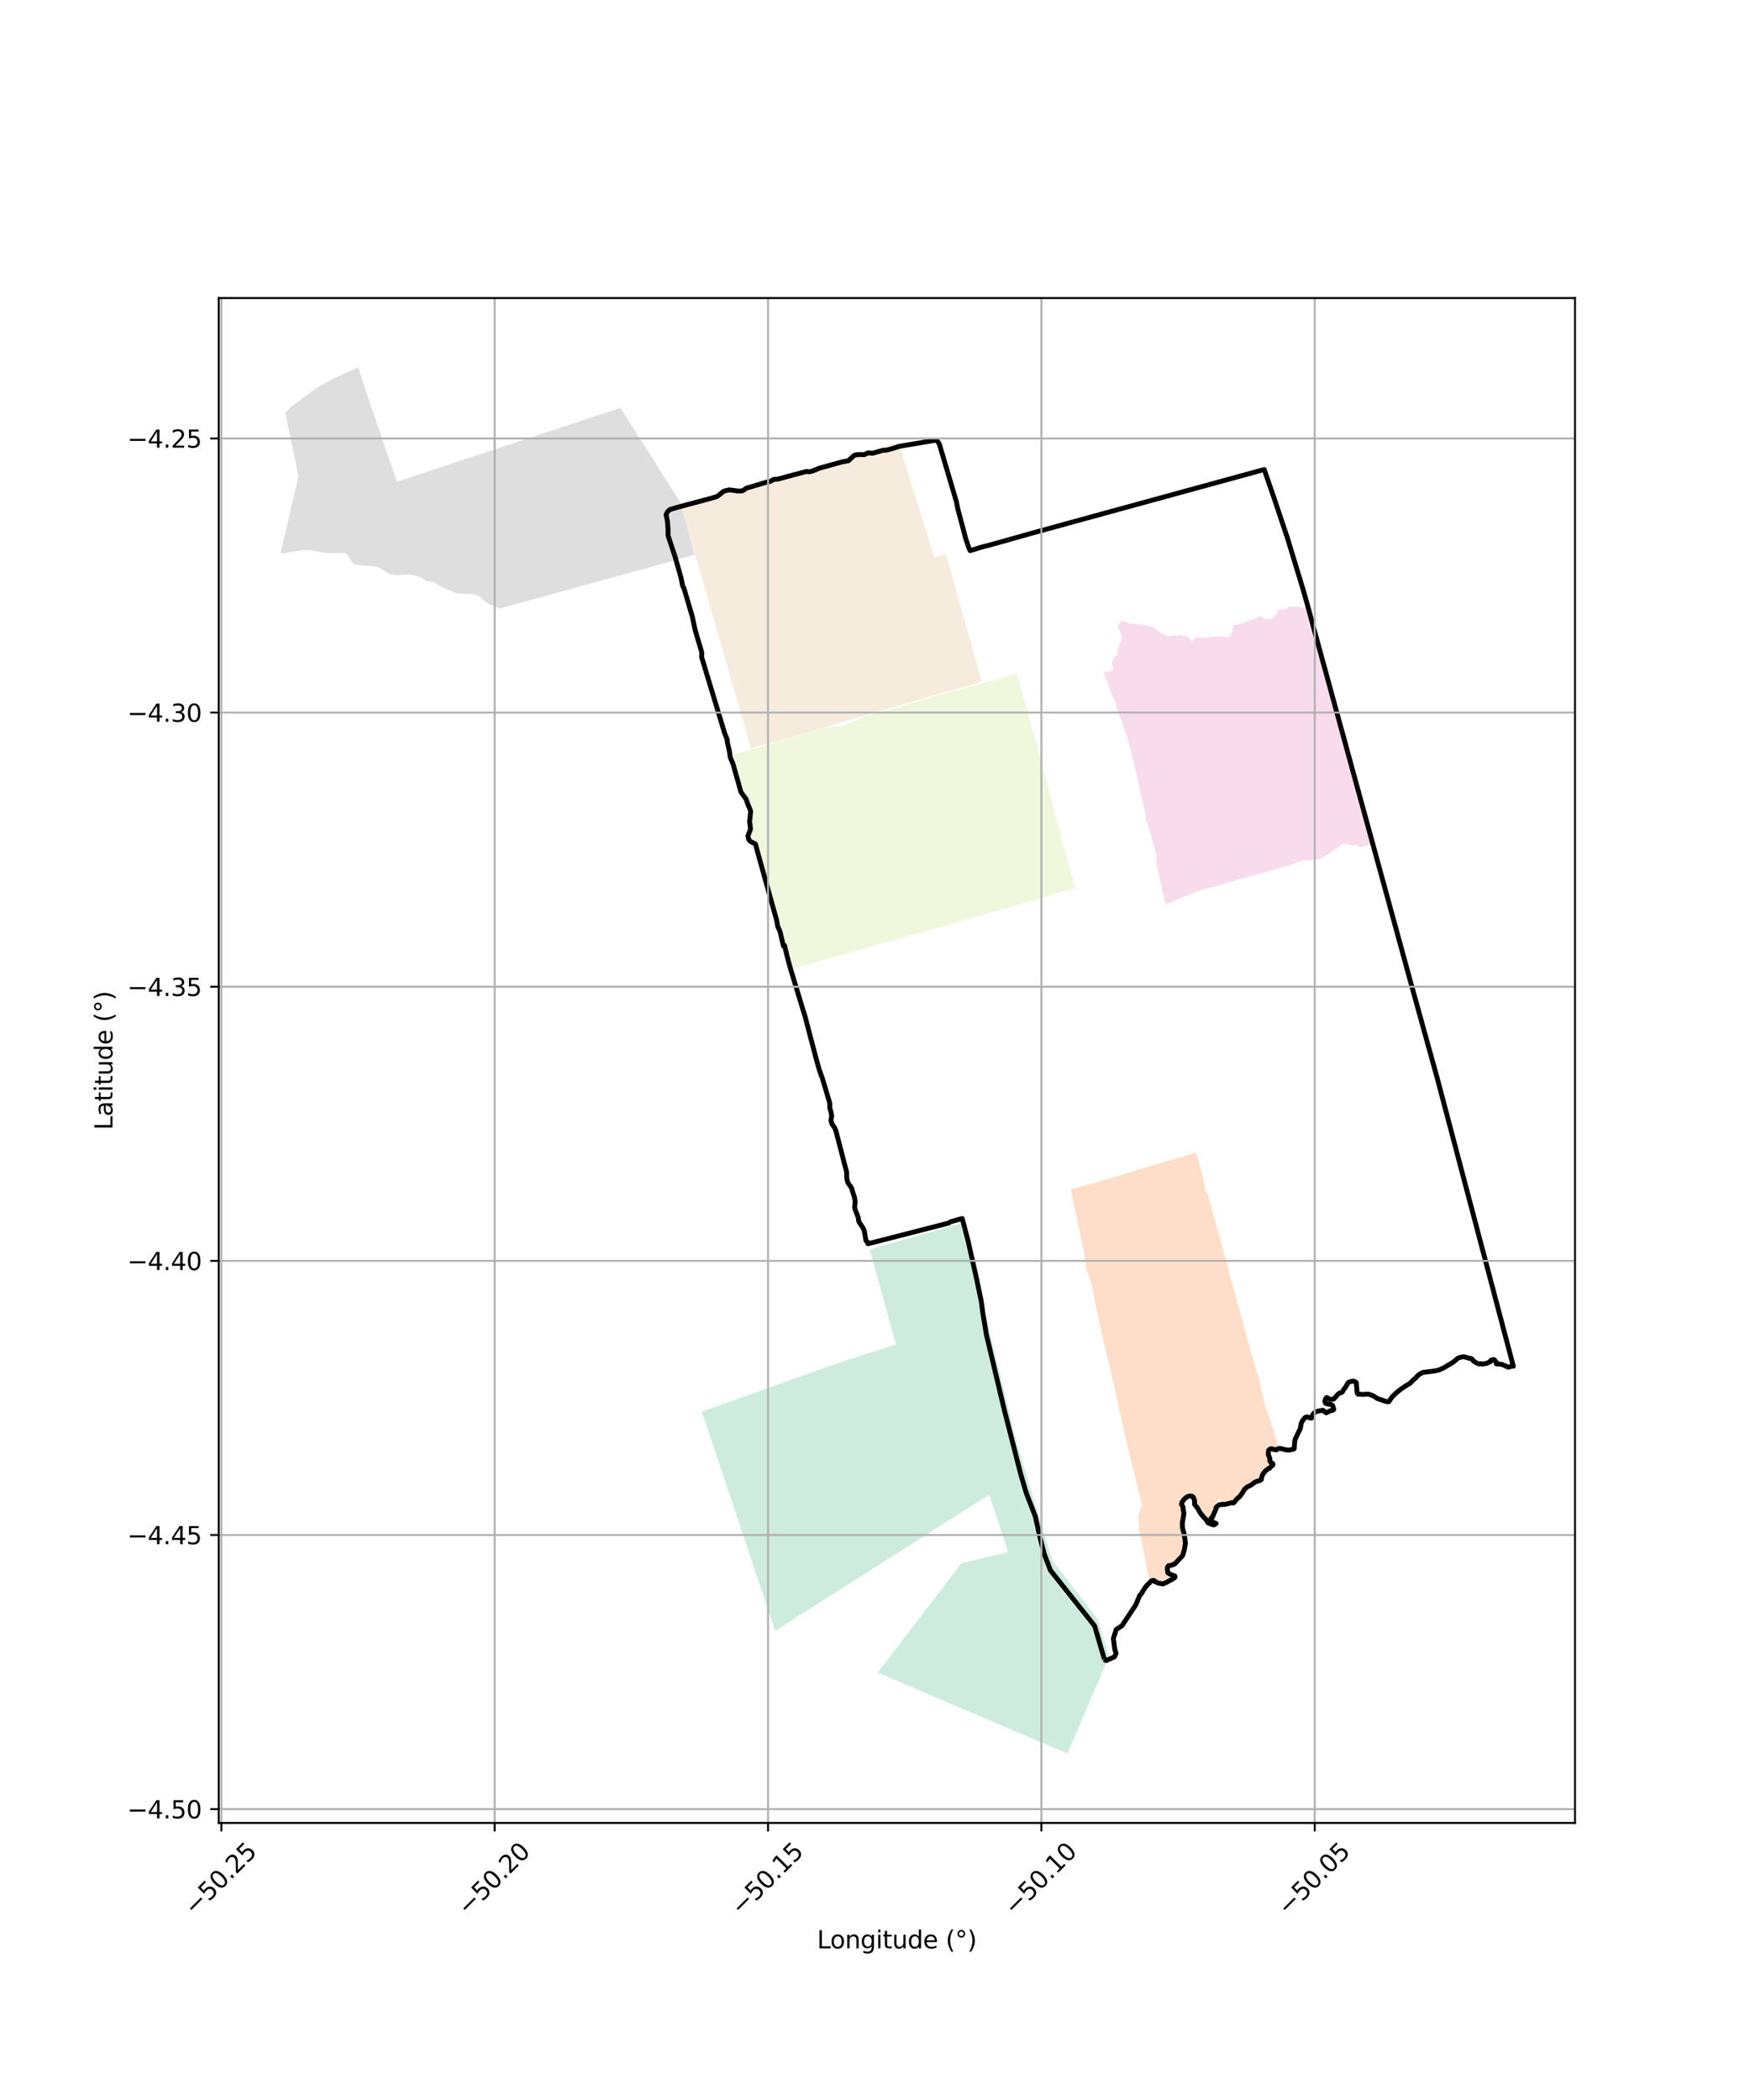 <?xml version="1.0" encoding="utf-8" standalone="no"?>
<!DOCTYPE svg PUBLIC "-//W3C//DTD SVG 1.1//EN"
  "http://www.w3.org/Graphics/SVG/1.1/DTD/svg11.dtd">
<svg xmlns:xlink="http://www.w3.org/1999/xlink" width="720pt" height="864pt" viewBox="0 0 720 864" xmlns="http://www.w3.org/2000/svg" version="1.1">
 <defs>
  <style type="text/css">*{stroke-linejoin: round; stroke-linecap: butt}</style>
 </defs>
 <g id="figure_1">
  <g id="patch_1">
   <path d="M 0 864 
L 720 864 
L 720 0 
L 0 0 
z
" style="fill: #ffffff"/>
  </g>
  <g id="axes_1">
   <g id="patch_2">
    <path d="M 90 750.007 
L 648 750.007 
L 648 122.633 
L 90 122.633 
z
" style="fill: #ffffff"/>
   </g>
   <g id="PatchCollection_1">
    <path d="M 456.274 681.516 
L 439.215 721.49 
L 361.086 688.164 
L 365.073 682.965 
L 395.545 643.228 
L 414.771 638.533 
L 406.973 614.991 
L 318.918 670.966 
L 288.765 580.82 
L 346.97 560.031 
L 368.602 553.112 
L 357.832 514.052 
L 396.372 503.037 
L 418.231 593.257 
L 432.888 641.981 
L 451.703 666.331 
L 456.274 681.516 
" clip-path="url(#p2ba9c02ef1)" style="fill: #b3e2cd; fill-opacity: 0.65"/>
    <path d="M 472.903 650.646 
L 469.8 634.919 
L 468.672 629.878 
L 468.48 626.217 
L 468.295 624.114 
L 468.366 623.605 
L 469.919 619.304 
L 468.144 612.302 
L 466.743 606.544 
L 465.432 601.38 
L 463.91 595.063 
L 462.651 589.622 
L 461.332 583.974 
L 460.102 578.196 
L 458.902 572.589 
L 457.44 566.228 
L 456.111 560.675 
L 454.643 554.49 
L 453.188 548.224 
L 451.874 542.307 
L 450.465 535.66 
L 449.283 529.159 
L 447.577 523.298 
L 446.817 522.487 
L 446.842 519.71 
L 440.511 489.453 
L 446.407 487.748 
L 451.64 486.236 
L 456.695 484.783 
L 461.576 483.393 
L 465.898 481.911 
L 466.532 481.726 
L 470.75 480.524 
L 475.151 479.259 
L 479.46 477.916 
L 483.718 476.641 
L 487.937 475.465 
L 492.138 474.2 
L 495.139 485.014 
L 495.769 489.469 
L 496.95 491.529 
L 502.437 511.37 
L 504.214 517.728 
L 506.228 525.526 
L 508.119 532.282 
L 510.156 539.753 
L 512.422 547.888 
L 514.511 555.548 
L 516.662 563.293 
L 518.25 568.153 
L 518.88 571.444 
L 520.644 579.019 
L 520.931 579.53 
L 523.573 587.241 
L 525.202 592.948 
L 526.132 595.129 
L 525.823 596.104 
L 523.704 595.462 
L 522.441 596.256 
L 521.829 597.608 
L 521.834 601.194 
L 523.103 602.036 
L 522.917 603.325 
L 521.703 603.942 
L 521.037 605.09 
L 519.403 605.708 
L 518.381 607.273 
L 518.518 608.357 
L 516.583 609.826 
L 515.29 610.01 
L 513.53 611.026 
L 513.001 611.838 
L 511.105 612.58 
L 510.366 614.797 
L 509.372 616.472 
L 508.683 617.097 
L 507.563 617.751 
L 506.405 617.994 
L 504.146 618.328 
L 502.799 617.041 
L 502.249 616.922 
L 501.517 616.764 
L 498.889 621.02 
L 499.153 622.428 
L 499.215 623.539 
L 498.488 624.588 
L 497.769 625.094 
L 495.443 623.569 
L 495.091 623.163 
L 494.452 621.313 
L 492.279 618.423 
L 492.113 617.478 
L 491.484 615.957 
L 489.219 615.06 
L 488.069 614.484 
L 486.569 616.624 
L 485.91 618.077 
L 485.867 619.265 
L 486.393 620.189 
L 486.293 620.926 
L 486.594 622.307 
L 486.829 623.378 
L 486.179 625.87 
L 486.406 628.263 
L 486.042 629.456 
L 486.799 630.35 
L 486.428 631.771 
L 486.694 633.114 
L 487.007 633.81 
L 487.666 635.275 
L 486.612 638.587 
L 485.003 641.839 
L 483.602 642.098 
L 481.532 642.948 
L 480.682 643.39 
L 479.308 645.026 
L 479.701 646.025 
L 479.83 646.761 
L 480.711 648.102 
L 482.099 648.261 
L 483.01 649.051 
L 481.306 649.821 
L 480.417 650.632 
L 479 651.488 
L 477.777 651.11 
L 475.822 649.96 
L 474.375 649.738 
L 473.456 650.587 
L 472.903 650.646 
" clip-path="url(#p2ba9c02ef1)" style="fill: #fdcdac; fill-opacity: 0.65"/>
    <path d="M 418.491 277.246 
L 419.535 281.476 
L 419.663 281.93 
L 421.019 286.747 
L 422.409 291.717 
L 423.784 296.616 
L 425.161 301.532 
L 426.531 306.473 
L 427.917 311.368 
L 429.209 316.218 
L 430.575 321.132 
L 431.295 323.845 
L 431.812 326.085 
L 433.156 330.989 
L 434.471 335.924 
L 436.168 342.375 
L 437.218 347.37 
L 438.483 350.594 
L 439.573 355.634 
L 440.965 360.494 
L 442.355 365.423 
L 403.676 376.679 
L 403.231 376.798 
L 364.581 387.734 
L 325.301 398.799 
L 323.966 393.949 
L 322.781 388.99 
L 321.418 383.955 
L 319.934 379.037 
L 318.652 374.015 
L 317.188 369.166 
L 315.778 364.25 
L 314.4 359.381 
L 313.076 354.457 
L 311.688 349.482 
L 311.116 347.195 
L 310.703 346.83 
L 309.343 346.32 
L 308.487 345.529 
L 308.319 345.01 
L 308.166 343.556 
L 309.052 341.364 
L 309 339.639 
L 309.298 334.298 
L 307.617 329.684 
L 307.51 329.373 
L 304.868 324.815 
L 303.564 320.091 
L 302.176 315.375 
L 300.618 310.837 
L 340.174 299.235 
L 346.132 298.762 
L 350.867 297.074 
L 355.534 294.844 
L 360.184 293.543 
L 365.058 292.106 
L 369.937 290.823 
L 374.771 289.426 
L 379.599 287.928 
L 384.447 286.481 
L 388.446 285.206 
L 388.947 285.178 
L 389.502 285.043 
L 394.194 283.769 
L 399.081 282.421 
L 403.962 281.114 
L 408.827 279.882 
L 413.662 278.512 
L 418.491 277.246 
" clip-path="url(#p2ba9c02ef1)" style="fill: #e6f5c9; fill-opacity: 0.65"/>
    <path d="M 463.065 301.057 
L 462.09 298.482 
L 461.797 297.609 
L 461.342 296.543 
L 461.089 295.997 
L 460.662 295.091 
L 460.327 294.045 
L 460.03 293.144 
L 459.774 292.296 
L 458.953 288.737 
L 458.141 287.49 
L 457.704 286.418 
L 453.699 275.641 
L 454.519 276.51 
L 457.762 276.01 
L 457.827 274.05 
L 457.434 272.976 
L 457.902 271.395 
L 458.138 270.631 
L 459.79 269.199 
L 459.585 268.329 
L 459.746 267.908 
L 460.407 265.893 
L 460.99 263.917 
L 461.49 262.222 
L 461.495 261.224 
L 460.352 258.597 
L 459.919 258.309 
L 460.344 256.426 
L 461.175 256.076 
L 461.153 255.195 
L 464.348 256.421 
L 469.738 257.076 
L 472.51 257.534 
L 474.562 258.007 
L 476.673 259.884 
L 478.4 260.664 
L 480.45 261.709 
L 481.982 261.615 
L 485.64 261.277 
L 488.332 261.877 
L 489.907 263.293 
L 490.349 263.772 
L 490.866 263.41 
L 491.8 262.238 
L 493.238 262.355 
L 496.746 262.362 
L 501.451 261.779 
L 505.051 262.168 
L 506.25 261.481 
L 506.534 260.82 
L 507.051 259.773 
L 507.365 257.377 
L 509.379 256.79 
L 510.971 256.431 
L 512.325 256.159 
L 512.581 255.755 
L 516.155 254.596 
L 518.327 253.515 
L 520.19 254.512 
L 521.542 254.669 
L 522.463 254.545 
L 523.527 254.427 
L 524.114 254.059 
L 525.511 252.123 
L 525.344 251.069 
L 526.733 250.89 
L 528.626 250.599 
L 529.59 250.443 
L 529.827 249.842 
L 532.486 249.441 
L 532.571 249.797 
L 533.503 249.52 
L 536.391 250.104 
L 537.973 249.102 
L 541.885 263.625 
L 544.639 273.848 
L 547.792 284.689 
L 551.411 295.355 
L 552.919 300.768 
L 554.37 302.722 
L 554.793 305.629 
L 554.654 308.88 
L 556.411 314.033 
L 558.529 322.258 
L 559.366 325.698 
L 561.736 332.987 
L 564.582 347.333 
L 564.355 347.399 
L 559.335 348.602 
L 558.658 347.948 
L 558.065 347.598 
L 556.989 347.678 
L 556.544 347.715 
L 555.582 347.834 
L 554.848 347.521 
L 553.952 347.147 
L 552.876 347.249 
L 552.067 347.315 
L 551.056 348.151 
L 550.353 348.677 
L 549.54 349.267 
L 549 349.682 
L 548.448 350.098 
L 547.16 350.969 
L 545.858 351.801 
L 544.75 352.391 
L 543.566 353.06 
L 542.789 353.497 
L 542.18 353.685 
L 540.865 353.769 
L 539.71 353.842 
L 539.143 353.878 
L 537.713 353.97 
L 536.789 354.029 
L 535.871 354.087 
L 535.289 354.27 
L 533.78 354.758 
L 530.306 356.104 
L 528.871 356.452 
L 523.902 357.865 
L 517.665 359.713 
L 510.864 361.528 
L 505.724 363.111 
L 498.904 364.974 
L 494.141 366.336 
L 492.316 366.862 
L 489.221 368.12 
L 485.567 369.54 
L 481.252 371.485 
L 479.527 372.124 
L 475.958 356.462 
L 475.8 355.885 
L 475.562 353.916 
L 476.087 353.143 
L 472.395 339.677 
L 472.26 339.352 
L 472.076 338.78 
L 471.433 337.328 
L 471.407 336.05 
L 470.977 333.526 
L 470.8 332.595 
L 470.404 331.313 
L 469.66 327.994 
L 469.333 326.787 
L 469.177 325.985 
L 468.87 324.501 
L 468.587 323.401 
L 468.224 321.607 
L 468.004 320.713 
L 467.792 319.712 
L 467.587 318.786 
L 467.319 317.652 
L 466.962 316.552 
L 466.909 315.477 
L 466.461 313.841 
L 466.296 313.14 
L 465.955 311.861 
L 465.515 310.257 
L 465.258 309.089 
L 464.119 304.878 
L 463.065 301.057 
" clip-path="url(#p2ba9c02ef1)" style="fill: #f4cae4; fill-opacity: 0.65"/>
    <path d="M 369.646 181.771 
L 384.396 229.251 
L 389.126 227.83 
L 403.968 280.334 
L 404.182 280.549 
L 383.677 286.268 
L 362.606 292.456 
L 345.141 297.547 
L 325.583 303.396 
L 309.118 307.865 
L 308.904 307.649 
L 284.577 223.449 
L 280.242 208.446 
L 280.895 208.251 
L 369.646 181.771 
" clip-path="url(#p2ba9c02ef1)" style="fill: #f1e2cc; fill-opacity: 0.65"/>
    <path d="M 151.265 163.034 
L 163.306 198.21 
L 255.245 167.785 
L 280.895 208.251 
L 280.242 208.446 
L 284.577 223.449 
L 285.662 228.341 
L 205.641 250.342 
L 200.933 248.45 
L 199.049 247.029 
L 198.932 246.938 
L 198.722 246.758 
L 198.545 246.592 
L 197.938 245.995 
L 197.782 245.85 
L 197.662 245.744 
L 197.476 245.593 
L 197.281 245.451 
L 196.707 245.116 
L 196.146 244.87 
L 195.602 244.693 
L 195.077 244.568 
L 194.575 244.481 
L 193.61 244.383 
L 192.748 244.347 
L 191.219 244.335 
L 190.075 244.314 
L 189.227 244.263 
L 188.602 244.191 
L 188.141 244.114 
L 187.464 243.951 
L 186.808 243.722 
L 185.259 243.064 
L 184.104 242.548 
L 182.385 241.737 
L 180.687 240.883 
L 180.386 240.717 
L 180.128 240.562 
L 179.24 239.99 
L 178.793 239.713 
L 178.565 239.584 
L 178.332 239.463 
L 178.17 239.392 
L 178.012 239.339 
L 177.862 239.301 
L 177.717 239.272 
L 177.442 239.235 
L 177.196 239.216 
L 176.762 239.196 
L 176.437 239.179 
L 176.196 239.156 
L 176.019 239.131 
L 175.888 239.107 
L 175.695 239.058 
L 175.508 238.992 
L 175.353 238.923 
L 175.211 238.852 
L 174.951 238.702 
L 174.73 238.559 
L 173.966 238.024 
L 173.771 237.896 
L 173.621 237.805 
L 173.392 237.68 
L 173.153 237.571 
L 172.696 237.393 
L 172.293 237.248 
L 171.583 237.018 
L 171.046 236.865 
L 170.642 236.761 
L 170.031 236.621 
L 169.418 236.499 
L 168.938 236.428 
L 168.484 236.388 
L 168.057 236.371 
L 167.251 236.383 
L 166.541 236.427 
L 164.056 236.634 
L 163.439 236.656 
L 162.979 236.653 
L 162.295 236.609 
L 161.956 236.566 
L 161.619 236.507 
L 161.17 236.398 
L 160.758 236.264 
L 160.378 236.115 
L 160.027 235.956 
L 159.381 235.62 
L 158.824 235.295 
L 156.902 234.092 
L 156.419 233.813 
L 156.053 233.619 
L 155.497 233.359 
L 154.93 233.146 
L 146.321 232.382 
L 146.13 232.31 
L 145.955 232.223 
L 145.792 232.123 
L 145.496 231.893 
L 145.238 231.637 
L 145.011 231.369 
L 144.808 231.096 
L 143.402 228.853 
L 143.213 228.601 
L 143.041 228.396 
L 142.884 228.229 
L 142.593 227.972 
L 142.359 227.813 
L 142.173 227.715 
L 141.876 227.606 
L 141.719 227.57 
L 141.555 227.547 
L 140.722 227.491 
L 139.991 227.478 
L 138.71 227.508 
L 136.787 227.584 
L 135.827 227.592 
L 135.348 227.58 
L 134.87 227.553 
L 134.173 227.49 
L 132.865 227.312 
L 128.284 226.507 
L 127.141 226.369 
L 126.285 226.308 
L 125.644 226.293 
L 124.684 226.327 
L 123.727 226.442 
L 115.364 227.835 
L 122.791 195.908 
L 117.327 169.796 
L 119.772 167.423 
L 130.268 159.558 
L 137.003 155.853 
L 147.375 151.15 
L 151.265 163.034 
" clip-path="url(#p2ba9c02ef1)" style="fill: #cccccc; fill-opacity: 0.65"/>
   </g>
   <g id="PatchCollection_2">
    <path d="M 454.368 682.685 
L 450.353 668.932 
L 432.168 646.061 
L 429.708 639.592 
L 427.914 632.732 
L 425.952 623.863 
L 422.278 614.381 
L 419.982 606.612 
L 413.203 580.095 
L 405.846 549.167 
L 404.39 540.395 
L 403.701 535.284 
L 401.858 526.403 
L 398.295 510.548 
L 395.883 501.332 
L 391.037 502.686 
L 390.319 503.211 
L 357.107 511.719 
L 357.018 511.429 
L 357.089 511.122 
L 356.559 510.744 
L 356.259 510.354 
L 355.949 508.412 
L 355.571 506.329 
L 355.141 505.349 
L 354.213 503.888 
L 353.369 502.643 
L 353.231 502.08 
L 353.115 500.98 
L 352.724 499.896 
L 351.869 497.802 
L 351.607 496.643 
L 351.703 495.694 
L 351.853 494.429 
L 351.545 492.569 
L 350.75 490.163 
L 350.472 489.112 
L 350.005 488.172 
L 348.948 486.845 
L 348.524 485.557 
L 348.33 484.219 
L 348.335 482.252 
L 343.906 465.231 
L 343.368 463.977 
L 342.358 462.527 
L 341.856 461.009 
L 342.203 459.072 
L 341.872 457.466 
L 341.366 455.649 
L 341.4 454.137 
L 341.196 453.204 
L 338.22 443.251 
L 337.934 442.605 
L 337.102 440.205 
L 336.034 436.491 
L 333.03 425.083 
L 331.369 418.702 
L 325.301 398.799 
L 323.966 393.949 
L 322.781 388.99 
L 322.335 389.254 
L 320.973 383.412 
L 319.972 381.112 
L 319.533 378.579 
L 317.963 373.004 
L 311.607 350.242 
L 310.875 347.439 
L 310.688 347.165 
L 308.785 346.222 
L 308.066 345.424 
L 307.735 343.896 
L 308.683 341.429 
L 308.76 340.6 
L 308.398 338.077 
L 308.836 333.87 
L 308.603 333.047 
L 307.569 330.59 
L 307.105 329.123 
L 306.793 328.555 
L 304.851 325.904 
L 301.613 314.404 
L 300.425 311.512 
L 300.109 309.127 
L 299.235 305.357 
L 299.23 304.361 
L 298.2 301.874 
L 288.694 270.434 
L 288.761 268.553 
L 285.938 258.963 
L 284.897 253.923 
L 281.418 242.09 
L 280.833 240.996 
L 280.233 237.852 
L 277.81 229.269 
L 274.851 220.295 
L 274.857 217.758 
L 274.601 214.493 
L 274.036 211.725 
L 274.558 210.661 
L 275.463 209.736 
L 276.155 209.478 
L 278.94 208.66 
L 292.224 205.103 
L 294.93 204.303 
L 295.72 203.769 
L 297.546 202.251 
L 298.357 201.914 
L 300.138 201.53 
L 303.41 201.997 
L 305.091 202.006 
L 305.707 201.812 
L 307.285 200.722 
L 307.862 200.637 
L 315.483 198.333 
L 316.643 198.159 
L 318.311 197.267 
L 318.828 197.192 
L 319.84 197.172 
L 331.73 193.974 
L 332.888 194.135 
L 334.163 193.845 
L 337.157 192.615 
L 346.605 190.011 
L 349.066 189.563 
L 351.386 187.392 
L 351.976 187.178 
L 353.498 187.009 
L 355.531 187.073 
L 357.171 186.309 
L 358.922 186.493 
L 363.394 185.251 
L 364.543 185.236 
L 366.303 184.8 
L 370.097 183.621 
L 385.081 181.092 
L 385.837 181.697 
L 386.448 182.621 
L 393.474 206.348 
L 394.096 209.477 
L 396.321 217.775 
L 397.218 221.216 
L 398.511 225.174 
L 399.148 226.557 
L 404.032 225.053 
L 408.725 223.828 
L 424.257 219.453 
L 439.939 215.139 
L 520.135 193.177 
L 523.928 204.157 
L 529.621 221.148 
L 536.11 242.476 
L 537.994 249.106 
L 540.652 258.963 
L 580.398 404.182 
L 591.253 443.346 
L 622.636 562.121 
L 622.497 561.621 
L 621.491 562.257 
L 620.564 562.505 
L 617.884 561.335 
L 616.703 561.188 
L 615.672 561.167 
L 615.566 560.634 
L 615.567 560.347 
L 614.722 559.389 
L 614.143 559.391 
L 613.931 559.626 
L 613.396 559.624 
L 613.29 560.175 
L 611.69 560.894 
L 609.909 561.249 
L 609.103 561.007 
L 608.794 561.137 
L 608.344 561.145 
L 607.111 560.551 
L 606.115 559.858 
L 605.731 559.233 
L 605.192 558.901 
L 604.551 558.876 
L 602.385 558.205 
L 601.542 558.264 
L 600.515 558.542 
L 599.712 558.877 
L 597.922 560.423 
L 593.993 562.765 
L 592.173 563.594 
L 591.223 563.859 
L 589.296 564.191 
L 585.474 564.633 
L 584.193 565.283 
L 583.134 566.128 
L 582.436 566.981 
L 581.631 567.599 
L 580.05 569.203 
L 579.194 569.647 
L 576.455 571.462 
L 574.615 572.939 
L 572.992 574.464 
L 572.335 575.291 
L 571.43 576.698 
L 570.714 576.68 
L 570.11 576.547 
L 566.657 575.387 
L 565.113 574.354 
L 563.281 573.622 
L 561.976 573.592 
L 560.645 573.724 
L 559.641 573.599 
L 558.79 573.627 
L 558.592 573.523 
L 558.355 572.893 
L 558.075 569.772 
L 558.047 568.904 
L 557.517 568.457 
L 556.859 568.207 
L 555.848 568.363 
L 555.01 568.641 
L 554.589 568.993 
L 553.548 570.808 
L 552.84 571.604 
L 552.397 572.557 
L 552.177 572.798 
L 551.029 573.214 
L 550.39 573.723 
L 548.784 575.575 
L 547.876 575.751 
L 547.15 575.716 
L 545.852 574.965 
L 545.335 575.533 
L 545.087 576.643 
L 545.382 577.339 
L 545.965 577.607 
L 547.8 577.905 
L 548.088 578.065 
L 548.325 578.379 
L 548.751 579.831 
L 548.63 580.038 
L 548.12 580.294 
L 547.711 580.34 
L 547.046 580.55 
L 545.671 581.278 
L 545.005 580.868 
L 544.295 580.211 
L 542.999 580.434 
L 541.728 580.725 
L 541.048 581.039 
L 540.48 581.549 
L 540.283 581.977 
L 540.05 582.15 
L 539.924 582.609 
L 539.747 582.758 
L 539.632 583.43 
L 539.537 583.376 
L 538.646 583.307 
L 538.02 582.995 
L 537.492 582.962 
L 536.936 583.222 
L 535.887 584.486 
L 535.315 585.76 
L 534.999 587.698 
L 532.82 592.23 
L 532.598 593.938 
L 532.491 595.985 
L 532.263 596.189 
L 530.305 596.641 
L 528.958 596.488 
L 526.861 595.943 
L 526.301 595.939 
L 525.74 596.096 
L 525.131 596.515 
L 524.257 596.422 
L 523.433 596.127 
L 522.894 596.069 
L 522.394 596.259 
L 521.934 596.739 
L 521.869 597.304 
L 521.848 598.618 
L 522.373 599.763 
L 522.469 600.566 
L 522.421 600.938 
L 522.644 601.432 
L 522.919 601.747 
L 523.599 602.082 
L 523.683 602.201 
L 523.71 602.704 
L 523.607 602.867 
L 523.147 603.181 
L 522.336 604.095 
L 522.086 604.077 
L 520.516 605.265 
L 519.435 606.764 
L 519.039 607.967 
L 518.942 608.746 
L 518.317 609.169 
L 517.734 609.268 
L 516.976 609.512 
L 516.139 609.938 
L 514.579 611.078 
L 513.171 611.74 
L 511.885 612.887 
L 511.459 613.81 
L 509.906 615.939 
L 509.355 616.235 
L 508.297 617.398 
L 507.783 618.147 
L 507.4 618.37 
L 506.905 618.206 
L 503.964 618.994 
L 503.033 618.867 
L 502.763 619.03 
L 502.598 618.993 
L 502.18 619.038 
L 501.634 619.123 
L 500.642 619.879 
L 500.277 620.351 
L 500.221 620.964 
L 498.68 624.521 
L 498.235 624.629 
L 498.084 625.235 
L 498.313 625.885 
L 498.79 626.173 
L 500.339 626.797 
L 500.318 626.814 
L 499.463 627.378 
L 499.015 627.353 
L 496.989 626.54 
L 495.977 624.899 
L 495.26 624.268 
L 493.79 622.412 
L 492.642 620.37 
L 491.457 618.936 
L 491.476 618.366 
L 491.465 617.41 
L 491.198 616.573 
L 490.909 615.951 
L 490.436 615.613 
L 489.526 615.482 
L 488.483 615.787 
L 487.667 616.367 
L 486.812 617.289 
L 486.287 618.101 
L 486.115 618.913 
L 486.732 619.998 
L 486.767 620.946 
L 487.089 622.531 
L 487.041 623.077 
L 486.452 626.411 
L 486.473 628.517 
L 487.353 631.721 
L 487.305 632.109 
L 487.5 632.923 
L 487.721 635.052 
L 487.418 636.763 
L 487.32 637.446 
L 486.527 640.084 
L 485.698 640.933 
L 483.275 643.501 
L 482.969 643.484 
L 482.386 643.883 
L 480.793 644.169 
L 480.431 644.639 
L 480.257 645.211 
L 480.48 647.052 
L 481.293 647.606 
L 483.173 648.367 
L 483.23 648.331 
L 483.358 648.425 
L 483.447 648.812 
L 483.268 649.12 
L 481.757 650.074 
L 481.039 650.351 
L 480.625 650.671 
L 478.491 651.698 
L 478.089 651.65 
L 477.562 651.449 
L 477.056 651.45 
L 476.329 651.274 
L 475.978 651.006 
L 475.224 650.784 
L 474.987 650.379 
L 474.667 650.254 
L 474.003 650.332 
L 473.741 650.44 
L 473.237 650.882 
L 471.908 652.212 
L 471.076 653.27 
L 469.464 655.853 
L 468.954 656.348 
L 467.276 660.314 
L 461.614 668.868 
L 459.242 670.437 
L 458.071 674.11 
L 458.657 678.638 
L 459.19 680.266 
L 458.511 681.683 
L 455.107 683.192 
L 454.678 682.997 
L 454.368 682.685 
L 454.368 682.685 
" clip-path="url(#p2ba9c02ef1)" style="fill: none; stroke: #000000; stroke-width: 2"/>
   </g>
   <g id="matplotlib.axis_1">
    <g id="xtick_1">
     <g id="line2d_1">
      <path d="M 91.067 750.007 
L 91.067 122.633 
" clip-path="url(#p2ba9c02ef1)" style="fill: none; stroke: #b0b0b0; stroke-width: 0.8; stroke-linecap: square"/>
     </g>
     <g id="line2d_2">
      <defs>
       <path id="m5c5a2c99c4" d="M 0 0 
L 0 3.5 
" style="stroke: #000000; stroke-width: 0.8"/>
      </defs>
      <g>
       <use xlink:href="#m5c5a2c99c4" x="91.067" y="750.007" style="stroke: #000000; stroke-width: 0.8"/>
      </g>
     </g>
     <g id="text_1">
      <!-- −50.25 -->
      <g transform="translate(79.934 788.548) rotate(-45) scale(0.1 -0.1)">
       <defs>
        <path id="DejaVuSans-2212" d="M 678 2272 
L 4684 2272 
L 4684 1741 
L 678 1741 
L 678 2272 
z
" transform="scale(0.016)"/>
        <path id="DejaVuSans-35" d="M 691 4666 
L 3169 4666 
L 3169 4134 
L 1269 4134 
L 1269 2991 
Q 1406 3038 1543 3061 
Q 1681 3084 1819 3084 
Q 2600 3084 3056 2656 
Q 3513 2228 3513 1497 
Q 3513 744 3044 326 
Q 2575 -91 1722 -91 
Q 1428 -91 1123 -41 
Q 819 9 494 109 
L 494 744 
Q 775 591 1075 516 
Q 1375 441 1709 441 
Q 2250 441 2565 725 
Q 2881 1009 2881 1497 
Q 2881 1984 2565 2268 
Q 2250 2553 1709 2553 
Q 1456 2553 1204 2497 
Q 953 2441 691 2322 
L 691 4666 
z
" transform="scale(0.016)"/>
        <path id="DejaVuSans-30" d="M 2034 4250 
Q 1547 4250 1301 3770 
Q 1056 3291 1056 2328 
Q 1056 1369 1301 889 
Q 1547 409 2034 409 
Q 2525 409 2770 889 
Q 3016 1369 3016 2328 
Q 3016 3291 2770 3770 
Q 2525 4250 2034 4250 
z
M 2034 4750 
Q 2819 4750 3233 4129 
Q 3647 3509 3647 2328 
Q 3647 1150 3233 529 
Q 2819 -91 2034 -91 
Q 1250 -91 836 529 
Q 422 1150 422 2328 
Q 422 3509 836 4129 
Q 1250 4750 2034 4750 
z
" transform="scale(0.016)"/>
        <path id="DejaVuSans-2e" d="M 684 794 
L 1344 794 
L 1344 0 
L 684 0 
L 684 794 
z
" transform="scale(0.016)"/>
        <path id="DejaVuSans-32" d="M 1228 531 
L 3431 531 
L 3431 0 
L 469 0 
L 469 531 
Q 828 903 1448 1529 
Q 2069 2156 2228 2338 
Q 2531 2678 2651 2914 
Q 2772 3150 2772 3378 
Q 2772 3750 2511 3984 
Q 2250 4219 1831 4219 
Q 1534 4219 1204 4116 
Q 875 4013 500 3803 
L 500 4441 
Q 881 4594 1212 4672 
Q 1544 4750 1819 4750 
Q 2544 4750 2975 4387 
Q 3406 4025 3406 3419 
Q 3406 3131 3298 2873 
Q 3191 2616 2906 2266 
Q 2828 2175 2409 1742 
Q 1991 1309 1228 531 
z
" transform="scale(0.016)"/>
       </defs>
       <use xlink:href="#DejaVuSans-2212"/>
       <use xlink:href="#DejaVuSans-35" transform="translate(83.789 0)"/>
       <use xlink:href="#DejaVuSans-30" transform="translate(147.412 0)"/>
       <use xlink:href="#DejaVuSans-2e" transform="translate(211.035 0)"/>
       <use xlink:href="#DejaVuSans-32" transform="translate(242.822 0)"/>
       <use xlink:href="#DejaVuSans-35" transform="translate(306.445 0)"/>
      </g>
     </g>
    </g>
    <g id="xtick_2">
     <g id="line2d_3">
      <path d="M 203.53 750.007 
L 203.53 122.633 
" clip-path="url(#p2ba9c02ef1)" style="fill: none; stroke: #b0b0b0; stroke-width: 0.8; stroke-linecap: square"/>
     </g>
     <g id="line2d_4">
      <g>
       <use xlink:href="#m5c5a2c99c4" x="203.53" y="750.007" style="stroke: #000000; stroke-width: 0.8"/>
      </g>
     </g>
     <g id="text_2">
      <!-- −50.20 -->
      <g transform="translate(192.397 788.548) rotate(-45) scale(0.1 -0.1)">
       <use xlink:href="#DejaVuSans-2212"/>
       <use xlink:href="#DejaVuSans-35" transform="translate(83.789 0)"/>
       <use xlink:href="#DejaVuSans-30" transform="translate(147.412 0)"/>
       <use xlink:href="#DejaVuSans-2e" transform="translate(211.035 0)"/>
       <use xlink:href="#DejaVuSans-32" transform="translate(242.822 0)"/>
       <use xlink:href="#DejaVuSans-30" transform="translate(306.445 0)"/>
      </g>
     </g>
    </g>
    <g id="xtick_3">
     <g id="line2d_5">
      <path d="M 315.992 750.007 
L 315.992 122.633 
" clip-path="url(#p2ba9c02ef1)" style="fill: none; stroke: #b0b0b0; stroke-width: 0.8; stroke-linecap: square"/>
     </g>
     <g id="line2d_6">
      <g>
       <use xlink:href="#m5c5a2c99c4" x="315.992" y="750.007" style="stroke: #000000; stroke-width: 0.8"/>
      </g>
     </g>
     <g id="text_3">
      <!-- −50.15 -->
      <g transform="translate(304.859 788.548) rotate(-45) scale(0.1 -0.1)">
       <defs>
        <path id="DejaVuSans-31" d="M 794 531 
L 1825 531 
L 1825 4091 
L 703 3866 
L 703 4441 
L 1819 4666 
L 2450 4666 
L 2450 531 
L 3481 531 
L 3481 0 
L 794 0 
L 794 531 
z
" transform="scale(0.016)"/>
       </defs>
       <use xlink:href="#DejaVuSans-2212"/>
       <use xlink:href="#DejaVuSans-35" transform="translate(83.789 0)"/>
       <use xlink:href="#DejaVuSans-30" transform="translate(147.412 0)"/>
       <use xlink:href="#DejaVuSans-2e" transform="translate(211.035 0)"/>
       <use xlink:href="#DejaVuSans-31" transform="translate(242.822 0)"/>
       <use xlink:href="#DejaVuSans-35" transform="translate(306.445 0)"/>
      </g>
     </g>
    </g>
    <g id="xtick_4">
     <g id="line2d_7">
      <path d="M 428.454 750.007 
L 428.454 122.633 
" clip-path="url(#p2ba9c02ef1)" style="fill: none; stroke: #b0b0b0; stroke-width: 0.8; stroke-linecap: square"/>
     </g>
     <g id="line2d_8">
      <g>
       <use xlink:href="#m5c5a2c99c4" x="428.454" y="750.007" style="stroke: #000000; stroke-width: 0.8"/>
      </g>
     </g>
     <g id="text_4">
      <!-- −50.10 -->
      <g transform="translate(417.321 788.548) rotate(-45) scale(0.1 -0.1)">
       <use xlink:href="#DejaVuSans-2212"/>
       <use xlink:href="#DejaVuSans-35" transform="translate(83.789 0)"/>
       <use xlink:href="#DejaVuSans-30" transform="translate(147.412 0)"/>
       <use xlink:href="#DejaVuSans-2e" transform="translate(211.035 0)"/>
       <use xlink:href="#DejaVuSans-31" transform="translate(242.822 0)"/>
       <use xlink:href="#DejaVuSans-30" transform="translate(306.445 0)"/>
      </g>
     </g>
    </g>
    <g id="xtick_5">
     <g id="line2d_9">
      <path d="M 540.916 750.007 
L 540.916 122.633 
" clip-path="url(#p2ba9c02ef1)" style="fill: none; stroke: #b0b0b0; stroke-width: 0.8; stroke-linecap: square"/>
     </g>
     <g id="line2d_10">
      <g>
       <use xlink:href="#m5c5a2c99c4" x="540.916" y="750.007" style="stroke: #000000; stroke-width: 0.8"/>
      </g>
     </g>
     <g id="text_5">
      <!-- −50.05 -->
      <g transform="translate(529.783 788.548) rotate(-45) scale(0.1 -0.1)">
       <use xlink:href="#DejaVuSans-2212"/>
       <use xlink:href="#DejaVuSans-35" transform="translate(83.789 0)"/>
       <use xlink:href="#DejaVuSans-30" transform="translate(147.412 0)"/>
       <use xlink:href="#DejaVuSans-2e" transform="translate(211.035 0)"/>
       <use xlink:href="#DejaVuSans-30" transform="translate(242.822 0)"/>
       <use xlink:href="#DejaVuSans-35" transform="translate(306.445 0)"/>
      </g>
     </g>
    </g>
    <g id="text_6">
     <!-- Longitude (°) -->
     <g transform="translate(336.14 801.617) scale(0.1 -0.1)">
      <defs>
       <path id="DejaVuSans-4c" d="M 628 4666 
L 1259 4666 
L 1259 531 
L 3531 531 
L 3531 0 
L 628 0 
L 628 4666 
z
" transform="scale(0.016)"/>
       <path id="DejaVuSans-6f" d="M 1959 3097 
Q 1497 3097 1228 2736 
Q 959 2375 959 1747 
Q 959 1119 1226 758 
Q 1494 397 1959 397 
Q 2419 397 2687 759 
Q 2956 1122 2956 1747 
Q 2956 2369 2687 2733 
Q 2419 3097 1959 3097 
z
M 1959 3584 
Q 2709 3584 3137 3096 
Q 3566 2609 3566 1747 
Q 3566 888 3137 398 
Q 2709 -91 1959 -91 
Q 1206 -91 779 398 
Q 353 888 353 1747 
Q 353 2609 779 3096 
Q 1206 3584 1959 3584 
z
" transform="scale(0.016)"/>
       <path id="DejaVuSans-6e" d="M 3513 2113 
L 3513 0 
L 2938 0 
L 2938 2094 
Q 2938 2591 2744 2837 
Q 2550 3084 2163 3084 
Q 1697 3084 1428 2787 
Q 1159 2491 1159 1978 
L 1159 0 
L 581 0 
L 581 3500 
L 1159 3500 
L 1159 2956 
Q 1366 3272 1645 3428 
Q 1925 3584 2291 3584 
Q 2894 3584 3203 3211 
Q 3513 2838 3513 2113 
z
" transform="scale(0.016)"/>
       <path id="DejaVuSans-67" d="M 2906 1791 
Q 2906 2416 2648 2759 
Q 2391 3103 1925 3103 
Q 1463 3103 1205 2759 
Q 947 2416 947 1791 
Q 947 1169 1205 825 
Q 1463 481 1925 481 
Q 2391 481 2648 825 
Q 2906 1169 2906 1791 
z
M 3481 434 
Q 3481 -459 3084 -895 
Q 2688 -1331 1869 -1331 
Q 1566 -1331 1297 -1286 
Q 1028 -1241 775 -1147 
L 775 -588 
Q 1028 -725 1275 -790 
Q 1522 -856 1778 -856 
Q 2344 -856 2625 -561 
Q 2906 -266 2906 331 
L 2906 616 
Q 2728 306 2450 153 
Q 2172 0 1784 0 
Q 1141 0 747 490 
Q 353 981 353 1791 
Q 353 2603 747 3093 
Q 1141 3584 1784 3584 
Q 2172 3584 2450 3431 
Q 2728 3278 2906 2969 
L 2906 3500 
L 3481 3500 
L 3481 434 
z
" transform="scale(0.016)"/>
       <path id="DejaVuSans-69" d="M 603 3500 
L 1178 3500 
L 1178 0 
L 603 0 
L 603 3500 
z
M 603 4863 
L 1178 4863 
L 1178 4134 
L 603 4134 
L 603 4863 
z
" transform="scale(0.016)"/>
       <path id="DejaVuSans-74" d="M 1172 4494 
L 1172 3500 
L 2356 3500 
L 2356 3053 
L 1172 3053 
L 1172 1153 
Q 1172 725 1289 603 
Q 1406 481 1766 481 
L 2356 481 
L 2356 0 
L 1766 0 
Q 1100 0 847 248 
Q 594 497 594 1153 
L 594 3053 
L 172 3053 
L 172 3500 
L 594 3500 
L 594 4494 
L 1172 4494 
z
" transform="scale(0.016)"/>
       <path id="DejaVuSans-75" d="M 544 1381 
L 544 3500 
L 1119 3500 
L 1119 1403 
Q 1119 906 1312 657 
Q 1506 409 1894 409 
Q 2359 409 2629 706 
Q 2900 1003 2900 1516 
L 2900 3500 
L 3475 3500 
L 3475 0 
L 2900 0 
L 2900 538 
Q 2691 219 2414 64 
Q 2138 -91 1772 -91 
Q 1169 -91 856 284 
Q 544 659 544 1381 
z
M 1991 3584 
L 1991 3584 
z
" transform="scale(0.016)"/>
       <path id="DejaVuSans-64" d="M 2906 2969 
L 2906 4863 
L 3481 4863 
L 3481 0 
L 2906 0 
L 2906 525 
Q 2725 213 2448 61 
Q 2172 -91 1784 -91 
Q 1150 -91 751 415 
Q 353 922 353 1747 
Q 353 2572 751 3078 
Q 1150 3584 1784 3584 
Q 2172 3584 2448 3432 
Q 2725 3281 2906 2969 
z
M 947 1747 
Q 947 1113 1208 752 
Q 1469 391 1925 391 
Q 2381 391 2643 752 
Q 2906 1113 2906 1747 
Q 2906 2381 2643 2742 
Q 2381 3103 1925 3103 
Q 1469 3103 1208 2742 
Q 947 2381 947 1747 
z
" transform="scale(0.016)"/>
       <path id="DejaVuSans-65" d="M 3597 1894 
L 3597 1613 
L 953 1613 
Q 991 1019 1311 708 
Q 1631 397 2203 397 
Q 2534 397 2845 478 
Q 3156 559 3463 722 
L 3463 178 
Q 3153 47 2828 -22 
Q 2503 -91 2169 -91 
Q 1331 -91 842 396 
Q 353 884 353 1716 
Q 353 2575 817 3079 
Q 1281 3584 2069 3584 
Q 2775 3584 3186 3129 
Q 3597 2675 3597 1894 
z
M 3022 2063 
Q 3016 2534 2758 2815 
Q 2500 3097 2075 3097 
Q 1594 3097 1305 2825 
Q 1016 2553 972 2059 
L 3022 2063 
z
" transform="scale(0.016)"/>
       <path id="DejaVuSans-20" transform="scale(0.016)"/>
       <path id="DejaVuSans-28" d="M 1984 4856 
Q 1566 4138 1362 3434 
Q 1159 2731 1159 2009 
Q 1159 1288 1364 580 
Q 1569 -128 1984 -844 
L 1484 -844 
Q 1016 -109 783 600 
Q 550 1309 550 2009 
Q 550 2706 781 3412 
Q 1013 4119 1484 4856 
L 1984 4856 
z
" transform="scale(0.016)"/>
       <path id="DejaVuSans-b0" d="M 1600 4347 
Q 1350 4347 1178 4173 
Q 1006 4000 1006 3750 
Q 1006 3503 1178 3333 
Q 1350 3163 1600 3163 
Q 1850 3163 2022 3333 
Q 2194 3503 2194 3750 
Q 2194 3997 2020 4172 
Q 1847 4347 1600 4347 
z
M 1600 4750 
Q 1800 4750 1984 4673 
Q 2169 4597 2303 4453 
Q 2447 4313 2519 4134 
Q 2591 3956 2591 3750 
Q 2591 3338 2302 3052 
Q 2013 2766 1594 2766 
Q 1172 2766 890 3047 
Q 609 3328 609 3750 
Q 609 4169 896 4459 
Q 1184 4750 1600 4750 
z
" transform="scale(0.016)"/>
       <path id="DejaVuSans-29" d="M 513 4856 
L 1013 4856 
Q 1481 4119 1714 3412 
Q 1947 2706 1947 2009 
Q 1947 1309 1714 600 
Q 1481 -109 1013 -844 
L 513 -844 
Q 928 -128 1133 580 
Q 1338 1288 1338 2009 
Q 1338 2731 1133 3434 
Q 928 4138 513 4856 
z
" transform="scale(0.016)"/>
      </defs>
      <use xlink:href="#DejaVuSans-4c"/>
      <use xlink:href="#DejaVuSans-6f" transform="translate(53.963 0)"/>
      <use xlink:href="#DejaVuSans-6e" transform="translate(115.145 0)"/>
      <use xlink:href="#DejaVuSans-67" transform="translate(178.523 0)"/>
      <use xlink:href="#DejaVuSans-69" transform="translate(242 0)"/>
      <use xlink:href="#DejaVuSans-74" transform="translate(269.783 0)"/>
      <use xlink:href="#DejaVuSans-75" transform="translate(308.992 0)"/>
      <use xlink:href="#DejaVuSans-64" transform="translate(372.371 0)"/>
      <use xlink:href="#DejaVuSans-65" transform="translate(435.848 0)"/>
      <use xlink:href="#DejaVuSans-20" transform="translate(497.371 0)"/>
      <use xlink:href="#DejaVuSans-28" transform="translate(529.158 0)"/>
      <use xlink:href="#DejaVuSans-b0" transform="translate(568.172 0)"/>
      <use xlink:href="#DejaVuSans-29" transform="translate(618.172 0)"/>
     </g>
    </g>
   </g>
   <g id="matplotlib.axis_2">
    <g id="ytick_1">
     <g id="line2d_11">
      <path d="M 90 744.33 
L 648 744.33 
" clip-path="url(#p2ba9c02ef1)" style="fill: none; stroke: #b0b0b0; stroke-width: 0.8; stroke-linecap: square"/>
     </g>
     <g id="line2d_12">
      <defs>
       <path id="m9424ed2e98" d="M 0 0 
L -3.5 0 
" style="stroke: #000000; stroke-width: 0.8"/>
      </defs>
      <g>
       <use xlink:href="#m9424ed2e98" x="90" y="744.33" style="stroke: #000000; stroke-width: 0.8"/>
      </g>
     </g>
     <g id="text_7">
      <!-- −4.50 -->
      <g transform="translate(52.355 748.129) scale(0.1 -0.1)">
       <defs>
        <path id="DejaVuSans-34" d="M 2419 4116 
L 825 1625 
L 2419 1625 
L 2419 4116 
z
M 2253 4666 
L 3047 4666 
L 3047 1625 
L 3713 1625 
L 3713 1100 
L 3047 1100 
L 3047 0 
L 2419 0 
L 2419 1100 
L 313 1100 
L 313 1709 
L 2253 4666 
z
" transform="scale(0.016)"/>
       </defs>
       <use xlink:href="#DejaVuSans-2212"/>
       <use xlink:href="#DejaVuSans-34" transform="translate(83.789 0)"/>
       <use xlink:href="#DejaVuSans-2e" transform="translate(147.412 0)"/>
       <use xlink:href="#DejaVuSans-35" transform="translate(179.199 0)"/>
       <use xlink:href="#DejaVuSans-30" transform="translate(242.822 0)"/>
      </g>
     </g>
    </g>
    <g id="ytick_2">
     <g id="line2d_13">
      <path d="M 90 631.541 
L 648 631.541 
" clip-path="url(#p2ba9c02ef1)" style="fill: none; stroke: #b0b0b0; stroke-width: 0.8; stroke-linecap: square"/>
     </g>
     <g id="line2d_14">
      <g>
       <use xlink:href="#m9424ed2e98" x="90" y="631.541" style="stroke: #000000; stroke-width: 0.8"/>
      </g>
     </g>
     <g id="text_8">
      <!-- −4.45 -->
      <g transform="translate(52.355 635.341) scale(0.1 -0.1)">
       <use xlink:href="#DejaVuSans-2212"/>
       <use xlink:href="#DejaVuSans-34" transform="translate(83.789 0)"/>
       <use xlink:href="#DejaVuSans-2e" transform="translate(147.412 0)"/>
       <use xlink:href="#DejaVuSans-34" transform="translate(179.199 0)"/>
       <use xlink:href="#DejaVuSans-35" transform="translate(242.822 0)"/>
      </g>
     </g>
    </g>
    <g id="ytick_3">
     <g id="line2d_15">
      <path d="M 90 518.753 
L 648 518.753 
" clip-path="url(#p2ba9c02ef1)" style="fill: none; stroke: #b0b0b0; stroke-width: 0.8; stroke-linecap: square"/>
     </g>
     <g id="line2d_16">
      <g>
       <use xlink:href="#m9424ed2e98" x="90" y="518.753" style="stroke: #000000; stroke-width: 0.8"/>
      </g>
     </g>
     <g id="text_9">
      <!-- −4.40 -->
      <g transform="translate(52.355 522.552) scale(0.1 -0.1)">
       <use xlink:href="#DejaVuSans-2212"/>
       <use xlink:href="#DejaVuSans-34" transform="translate(83.789 0)"/>
       <use xlink:href="#DejaVuSans-2e" transform="translate(147.412 0)"/>
       <use xlink:href="#DejaVuSans-34" transform="translate(179.199 0)"/>
       <use xlink:href="#DejaVuSans-30" transform="translate(242.822 0)"/>
      </g>
     </g>
    </g>
    <g id="ytick_4">
     <g id="line2d_17">
      <path d="M 90 405.964 
L 648 405.964 
" clip-path="url(#p2ba9c02ef1)" style="fill: none; stroke: #b0b0b0; stroke-width: 0.8; stroke-linecap: square"/>
     </g>
     <g id="line2d_18">
      <g>
       <use xlink:href="#m9424ed2e98" x="90" y="405.964" style="stroke: #000000; stroke-width: 0.8"/>
      </g>
     </g>
     <g id="text_10">
      <!-- −4.35 -->
      <g transform="translate(52.355 409.763) scale(0.1 -0.1)">
       <defs>
        <path id="DejaVuSans-33" d="M 2597 2516 
Q 3050 2419 3304 2112 
Q 3559 1806 3559 1356 
Q 3559 666 3084 287 
Q 2609 -91 1734 -91 
Q 1441 -91 1130 -33 
Q 819 25 488 141 
L 488 750 
Q 750 597 1062 519 
Q 1375 441 1716 441 
Q 2309 441 2620 675 
Q 2931 909 2931 1356 
Q 2931 1769 2642 2001 
Q 2353 2234 1838 2234 
L 1294 2234 
L 1294 2753 
L 1863 2753 
Q 2328 2753 2575 2939 
Q 2822 3125 2822 3475 
Q 2822 3834 2567 4026 
Q 2313 4219 1838 4219 
Q 1578 4219 1281 4162 
Q 984 4106 628 3988 
L 628 4550 
Q 988 4650 1302 4700 
Q 1616 4750 1894 4750 
Q 2613 4750 3031 4423 
Q 3450 4097 3450 3541 
Q 3450 3153 3228 2886 
Q 3006 2619 2597 2516 
z
" transform="scale(0.016)"/>
       </defs>
       <use xlink:href="#DejaVuSans-2212"/>
       <use xlink:href="#DejaVuSans-34" transform="translate(83.789 0)"/>
       <use xlink:href="#DejaVuSans-2e" transform="translate(147.412 0)"/>
       <use xlink:href="#DejaVuSans-33" transform="translate(179.199 0)"/>
       <use xlink:href="#DejaVuSans-35" transform="translate(242.822 0)"/>
      </g>
     </g>
    </g>
    <g id="ytick_5">
     <g id="line2d_19">
      <path d="M 90 293.175 
L 648 293.175 
" clip-path="url(#p2ba9c02ef1)" style="fill: none; stroke: #b0b0b0; stroke-width: 0.8; stroke-linecap: square"/>
     </g>
     <g id="line2d_20">
      <g>
       <use xlink:href="#m9424ed2e98" x="90" y="293.175" style="stroke: #000000; stroke-width: 0.8"/>
      </g>
     </g>
     <g id="text_11">
      <!-- −4.30 -->
      <g transform="translate(52.355 296.974) scale(0.1 -0.1)">
       <use xlink:href="#DejaVuSans-2212"/>
       <use xlink:href="#DejaVuSans-34" transform="translate(83.789 0)"/>
       <use xlink:href="#DejaVuSans-2e" transform="translate(147.412 0)"/>
       <use xlink:href="#DejaVuSans-33" transform="translate(179.199 0)"/>
       <use xlink:href="#DejaVuSans-30" transform="translate(242.822 0)"/>
      </g>
     </g>
    </g>
    <g id="ytick_6">
     <g id="line2d_21">
      <path d="M 90 180.386 
L 648 180.386 
" clip-path="url(#p2ba9c02ef1)" style="fill: none; stroke: #b0b0b0; stroke-width: 0.8; stroke-linecap: square"/>
     </g>
     <g id="line2d_22">
      <g>
       <use xlink:href="#m9424ed2e98" x="90" y="180.386" style="stroke: #000000; stroke-width: 0.8"/>
      </g>
     </g>
     <g id="text_12">
      <!-- −4.25 -->
      <g transform="translate(52.355 184.185) scale(0.1 -0.1)">
       <use xlink:href="#DejaVuSans-2212"/>
       <use xlink:href="#DejaVuSans-34" transform="translate(83.789 0)"/>
       <use xlink:href="#DejaVuSans-2e" transform="translate(147.412 0)"/>
       <use xlink:href="#DejaVuSans-32" transform="translate(179.199 0)"/>
       <use xlink:href="#DejaVuSans-35" transform="translate(242.822 0)"/>
      </g>
     </g>
    </g>
    <g id="text_13">
     <!-- Latitude (°) -->
     <g transform="translate(46.275 464.89) rotate(-90) scale(0.1 -0.1)">
      <defs>
       <path id="DejaVuSans-61" d="M 2194 1759 
Q 1497 1759 1228 1600 
Q 959 1441 959 1056 
Q 959 750 1161 570 
Q 1363 391 1709 391 
Q 2188 391 2477 730 
Q 2766 1069 2766 1631 
L 2766 1759 
L 2194 1759 
z
M 3341 1997 
L 3341 0 
L 2766 0 
L 2766 531 
Q 2569 213 2275 61 
Q 1981 -91 1556 -91 
Q 1019 -91 701 211 
Q 384 513 384 1019 
Q 384 1609 779 1909 
Q 1175 2209 1959 2209 
L 2766 2209 
L 2766 2266 
Q 2766 2663 2505 2880 
Q 2244 3097 1772 3097 
Q 1472 3097 1187 3025 
Q 903 2953 641 2809 
L 641 3341 
Q 956 3463 1253 3523 
Q 1550 3584 1831 3584 
Q 2591 3584 2966 3190 
Q 3341 2797 3341 1997 
z
" transform="scale(0.016)"/>
      </defs>
      <use xlink:href="#DejaVuSans-4c"/>
      <use xlink:href="#DejaVuSans-61" transform="translate(55.713 0)"/>
      <use xlink:href="#DejaVuSans-74" transform="translate(116.992 0)"/>
      <use xlink:href="#DejaVuSans-69" transform="translate(156.201 0)"/>
      <use xlink:href="#DejaVuSans-74" transform="translate(183.984 0)"/>
      <use xlink:href="#DejaVuSans-75" transform="translate(223.193 0)"/>
      <use xlink:href="#DejaVuSans-64" transform="translate(286.572 0)"/>
      <use xlink:href="#DejaVuSans-65" transform="translate(350.049 0)"/>
      <use xlink:href="#DejaVuSans-20" transform="translate(411.572 0)"/>
      <use xlink:href="#DejaVuSans-28" transform="translate(443.359 0)"/>
      <use xlink:href="#DejaVuSans-b0" transform="translate(482.373 0)"/>
      <use xlink:href="#DejaVuSans-29" transform="translate(532.373 0)"/>
     </g>
    </g>
   </g>
   <g id="patch_3">
    <path d="M 90 750.007 
L 90 122.633 
" style="fill: none; stroke: #000000; stroke-width: 0.8; stroke-linejoin: miter; stroke-linecap: square"/>
   </g>
   <g id="patch_4">
    <path d="M 648 750.007 
L 648 122.633 
" style="fill: none; stroke: #000000; stroke-width: 0.8; stroke-linejoin: miter; stroke-linecap: square"/>
   </g>
   <g id="patch_5">
    <path d="M 90 750.007 
L 648 750.007 
" style="fill: none; stroke: #000000; stroke-width: 0.8; stroke-linejoin: miter; stroke-linecap: square"/>
   </g>
   <g id="patch_6">
    <path d="M 90 122.633 
L 648 122.633 
" style="fill: none; stroke: #000000; stroke-width: 0.8; stroke-linejoin: miter; stroke-linecap: square"/>
   </g>
   <g id="legend_1">
    <g id="patch_7">
     <path d="M 159.534 914.283 
L 578.466 914.283 
Q 580.466 914.283 580.466 912.283 
L 580.466 882.482 
Q 580.466 880.482 578.466 880.482 
L 159.534 880.482 
Q 157.534 880.482 157.534 882.482 
L 157.534 912.283 
Q 157.534 914.283 159.534 914.283 
z
" style="fill: #ffffff; opacity: 0.8; stroke: #cccccc; stroke-linejoin: miter"/>
    </g>
    <g id="line2d_23">
     <defs>
      <path id="me5e9f2ef85" d="M 0 5 
C 1.326 5 2.598 4.473 3.536 3.536 
C 4.473 2.598 5 1.326 5 0 
C 5 -1.326 4.473 -2.598 3.536 -3.536 
C 2.598 -4.473 1.326 -5 0 -5 
C -1.326 -5 -2.598 -4.473 -3.536 -3.536 
C -4.473 -2.598 -5 -1.326 -5 0 
C -5 1.326 -4.473 2.598 -3.536 3.536 
C -2.598 4.473 -1.326 5 0 5 
z
"/>
     </defs>
     <g>
      <use xlink:href="#me5e9f2ef85" x="171.534" y="888.58" style="fill: #b3e2cd; fill-opacity: 0.65"/>
     </g>
    </g>
    <g id="text_14">
     <!-- PA COCALÃNDIA -->
     <g transform="translate(189.534 892.08) scale(0.1 -0.1)">
      <defs>
       <path id="DejaVuSans-50" d="M 1259 4147 
L 1259 2394 
L 2053 2394 
Q 2494 2394 2734 2622 
Q 2975 2850 2975 3272 
Q 2975 3691 2734 3919 
Q 2494 4147 2053 4147 
L 1259 4147 
z
M 628 4666 
L 2053 4666 
Q 2838 4666 3239 4311 
Q 3641 3956 3641 3272 
Q 3641 2581 3239 2228 
Q 2838 1875 2053 1875 
L 1259 1875 
L 1259 0 
L 628 0 
L 628 4666 
z
" transform="scale(0.016)"/>
       <path id="DejaVuSans-41" d="M 2188 4044 
L 1331 1722 
L 3047 1722 
L 2188 4044 
z
M 1831 4666 
L 2547 4666 
L 4325 0 
L 3669 0 
L 3244 1197 
L 1141 1197 
L 716 0 
L 50 0 
L 1831 4666 
z
" transform="scale(0.016)"/>
       <path id="DejaVuSans-43" d="M 4122 4306 
L 4122 3641 
Q 3803 3938 3442 4084 
Q 3081 4231 2675 4231 
Q 1875 4231 1450 3742 
Q 1025 3253 1025 2328 
Q 1025 1406 1450 917 
Q 1875 428 2675 428 
Q 3081 428 3442 575 
Q 3803 722 4122 1019 
L 4122 359 
Q 3791 134 3420 21 
Q 3050 -91 2638 -91 
Q 1578 -91 968 557 
Q 359 1206 359 2328 
Q 359 3453 968 4101 
Q 1578 4750 2638 4750 
Q 3056 4750 3426 4639 
Q 3797 4528 4122 4306 
z
" transform="scale(0.016)"/>
       <path id="DejaVuSans-4f" d="M 2522 4238 
Q 1834 4238 1429 3725 
Q 1025 3213 1025 2328 
Q 1025 1447 1429 934 
Q 1834 422 2522 422 
Q 3209 422 3611 934 
Q 4013 1447 4013 2328 
Q 4013 3213 3611 3725 
Q 3209 4238 2522 4238 
z
M 2522 4750 
Q 3503 4750 4090 4092 
Q 4678 3434 4678 2328 
Q 4678 1225 4090 567 
Q 3503 -91 2522 -91 
Q 1538 -91 948 565 
Q 359 1222 359 2328 
Q 359 3434 948 4092 
Q 1538 4750 2522 4750 
z
" transform="scale(0.016)"/>
       <path id="DejaVuSans-c3" d="M 2188 4044 
L 1331 1722 
L 3047 1722 
L 2188 4044 
z
M 1831 4666 
L 2547 4666 
L 4325 0 
L 3669 0 
L 3244 1197 
L 1141 1197 
L 716 0 
L 50 0 
L 1831 4666 
z
M 2175 5344 
L 1997 5447 
Q 1919 5491 1870 5508 
Q 1822 5525 1784 5525 
Q 1672 5525 1609 5447 
Q 1547 5369 1547 5229 
L 1547 5210 
L 1156 5210 
Q 1156 5525 1317 5709 
Q 1478 5894 1747 5894 
Q 1859 5894 1954 5869 
Q 2050 5844 2200 5760 
L 2378 5666 
Q 2450 5625 2503 5606 
Q 2556 5588 2603 5588 
Q 2703 5588 2765 5667 
Q 2828 5747 2828 5875 
L 2828 5894 
L 3219 5894 
Q 3213 5582 3052 5396 
Q 2891 5210 2628 5210 
Q 2522 5210 2430 5235 
Q 2338 5260 2175 5344 
z
" transform="scale(0.016)"/>
       <path id="DejaVuSans-4e" d="M 628 4666 
L 1478 4666 
L 3547 763 
L 3547 4666 
L 4159 4666 
L 4159 0 
L 3309 0 
L 1241 3903 
L 1241 0 
L 628 0 
L 628 4666 
z
" transform="scale(0.016)"/>
       <path id="DejaVuSans-44" d="M 1259 4147 
L 1259 519 
L 2022 519 
Q 2988 519 3436 956 
Q 3884 1394 3884 2338 
Q 3884 3275 3436 3711 
Q 2988 4147 2022 4147 
L 1259 4147 
z
M 628 4666 
L 1925 4666 
Q 3281 4666 3915 4102 
Q 4550 3538 4550 2338 
Q 4550 1131 3912 565 
Q 3275 0 1925 0 
L 628 0 
L 628 4666 
z
" transform="scale(0.016)"/>
       <path id="DejaVuSans-49" d="M 628 4666 
L 1259 4666 
L 1259 0 
L 628 0 
L 628 4666 
z
" transform="scale(0.016)"/>
      </defs>
      <use xlink:href="#DejaVuSans-50"/>
      <use xlink:href="#DejaVuSans-41" transform="translate(53.928 0)"/>
      <use xlink:href="#DejaVuSans-20" transform="translate(122.336 0)"/>
      <use xlink:href="#DejaVuSans-43" transform="translate(154.123 0)"/>
      <use xlink:href="#DejaVuSans-4f" transform="translate(223.947 0)"/>
      <use xlink:href="#DejaVuSans-43" transform="translate(302.658 0)"/>
      <use xlink:href="#DejaVuSans-41" transform="translate(372.482 0)"/>
      <use xlink:href="#DejaVuSans-4c" transform="translate(440.891 0)"/>
      <use xlink:href="#DejaVuSans-c3" transform="translate(498.854 0)"/>
      <use xlink:href="#DejaVuSans-4e" transform="translate(567.262 0)"/>
      <use xlink:href="#DejaVuSans-44" transform="translate(642.066 0)"/>
      <use xlink:href="#DejaVuSans-49" transform="translate(719.068 0)"/>
      <use xlink:href="#DejaVuSans-41" transform="translate(748.561 0)"/>
     </g>
    </g>
    <g id="line2d_24">
     <defs>
      <path id="m6519d8c9c6" d="M 0 5 
C 1.326 5 2.598 4.473 3.536 3.536 
C 4.473 2.598 5 1.326 5 0 
C 5 -1.326 4.473 -2.598 3.536 -3.536 
C 2.598 -4.473 1.326 -5 0 -5 
C -1.326 -5 -2.598 -4.473 -3.536 -3.536 
C -4.473 -2.598 -5 -1.326 -5 0 
C -5 1.326 -4.473 2.598 -3.536 3.536 
C -2.598 4.473 -1.326 5 0 5 
z
"/>
     </defs>
     <g>
      <use xlink:href="#m6519d8c9c6" x="171.534" y="903.258" style="fill: #fdcdac; fill-opacity: 0.65"/>
     </g>
    </g>
    <g id="text_15">
     <!-- PA JOSE MARTINS PESSOA -->
     <g transform="translate(189.534 906.758) scale(0.1 -0.1)">
      <defs>
       <path id="DejaVuSans-4a" d="M 628 4666 
L 1259 4666 
L 1259 325 
Q 1259 -519 939 -900 
Q 619 -1281 -91 -1281 
L -331 -1281 
L -331 -750 
L -134 -750 
Q 284 -750 456 -515 
Q 628 -281 628 325 
L 628 4666 
z
" transform="scale(0.016)"/>
       <path id="DejaVuSans-53" d="M 3425 4513 
L 3425 3897 
Q 3066 4069 2747 4153 
Q 2428 4238 2131 4238 
Q 1616 4238 1336 4038 
Q 1056 3838 1056 3469 
Q 1056 3159 1242 3001 
Q 1428 2844 1947 2747 
L 2328 2669 
Q 3034 2534 3370 2195 
Q 3706 1856 3706 1288 
Q 3706 609 3251 259 
Q 2797 -91 1919 -91 
Q 1588 -91 1214 -16 
Q 841 59 441 206 
L 441 856 
Q 825 641 1194 531 
Q 1563 422 1919 422 
Q 2459 422 2753 634 
Q 3047 847 3047 1241 
Q 3047 1584 2836 1778 
Q 2625 1972 2144 2069 
L 1759 2144 
Q 1053 2284 737 2584 
Q 422 2884 422 3419 
Q 422 4038 858 4394 
Q 1294 4750 2059 4750 
Q 2388 4750 2728 4690 
Q 3069 4631 3425 4513 
z
" transform="scale(0.016)"/>
       <path id="DejaVuSans-45" d="M 628 4666 
L 3578 4666 
L 3578 4134 
L 1259 4134 
L 1259 2753 
L 3481 2753 
L 3481 2222 
L 1259 2222 
L 1259 531 
L 3634 531 
L 3634 0 
L 628 0 
L 628 4666 
z
" transform="scale(0.016)"/>
       <path id="DejaVuSans-4d" d="M 628 4666 
L 1569 4666 
L 2759 1491 
L 3956 4666 
L 4897 4666 
L 4897 0 
L 4281 0 
L 4281 4097 
L 3078 897 
L 2444 897 
L 1241 4097 
L 1241 0 
L 628 0 
L 628 4666 
z
" transform="scale(0.016)"/>
       <path id="DejaVuSans-52" d="M 2841 2188 
Q 3044 2119 3236 1894 
Q 3428 1669 3622 1275 
L 4263 0 
L 3584 0 
L 2988 1197 
Q 2756 1666 2539 1819 
Q 2322 1972 1947 1972 
L 1259 1972 
L 1259 0 
L 628 0 
L 628 4666 
L 2053 4666 
Q 2853 4666 3247 4331 
Q 3641 3997 3641 3322 
Q 3641 2881 3436 2590 
Q 3231 2300 2841 2188 
z
M 1259 4147 
L 1259 2491 
L 2053 2491 
Q 2509 2491 2742 2702 
Q 2975 2913 2975 3322 
Q 2975 3731 2742 3939 
Q 2509 4147 2053 4147 
L 1259 4147 
z
" transform="scale(0.016)"/>
       <path id="DejaVuSans-54" d="M -19 4666 
L 3928 4666 
L 3928 4134 
L 2272 4134 
L 2272 0 
L 1638 0 
L 1638 4134 
L -19 4134 
L -19 4666 
z
" transform="scale(0.016)"/>
      </defs>
      <use xlink:href="#DejaVuSans-50"/>
      <use xlink:href="#DejaVuSans-41" transform="translate(53.928 0)"/>
      <use xlink:href="#DejaVuSans-20" transform="translate(122.336 0)"/>
      <use xlink:href="#DejaVuSans-4a" transform="translate(154.123 0)"/>
      <use xlink:href="#DejaVuSans-4f" transform="translate(183.615 0)"/>
      <use xlink:href="#DejaVuSans-53" transform="translate(262.326 0)"/>
      <use xlink:href="#DejaVuSans-45" transform="translate(325.803 0)"/>
      <use xlink:href="#DejaVuSans-20" transform="translate(388.986 0)"/>
      <use xlink:href="#DejaVuSans-4d" transform="translate(420.773 0)"/>
      <use xlink:href="#DejaVuSans-41" transform="translate(507.053 0)"/>
      <use xlink:href="#DejaVuSans-52" transform="translate(575.461 0)"/>
      <use xlink:href="#DejaVuSans-54" transform="translate(637.693 0)"/>
      <use xlink:href="#DejaVuSans-49" transform="translate(698.777 0)"/>
      <use xlink:href="#DejaVuSans-4e" transform="translate(728.27 0)"/>
      <use xlink:href="#DejaVuSans-53" transform="translate(803.074 0)"/>
      <use xlink:href="#DejaVuSans-20" transform="translate(866.551 0)"/>
      <use xlink:href="#DejaVuSans-50" transform="translate(898.338 0)"/>
      <use xlink:href="#DejaVuSans-45" transform="translate(958.641 0)"/>
      <use xlink:href="#DejaVuSans-53" transform="translate(1021.824 0)"/>
      <use xlink:href="#DejaVuSans-53" transform="translate(1085.301 0)"/>
      <use xlink:href="#DejaVuSans-4f" transform="translate(1148.777 0)"/>
      <use xlink:href="#DejaVuSans-41" transform="translate(1225.738 0)"/>
     </g>
    </g>
    <g id="line2d_25">
     <defs>
      <path id="m2d35236257" d="M 0 5 
C 1.326 5 2.598 4.473 3.536 3.536 
C 4.473 2.598 5 1.326 5 0 
C 5 -1.326 4.473 -2.598 3.536 -3.536 
C 2.598 -4.473 1.326 -5 0 -5 
C -1.326 -5 -2.598 -4.473 -3.536 -3.536 
C -4.473 -2.598 -5 -1.326 -5 0 
C -5 1.326 -4.473 2.598 -3.536 3.536 
C -2.598 4.473 -1.326 5 0 5 
z
"/>
     </defs>
     <g>
      <use xlink:href="#m2d35236257" x="348.953" y="888.58" style="fill: #f4cae4; fill-opacity: 0.65"/>
     </g>
    </g>
    <g id="text_16">
     <!-- PA MANUELITO -->
     <g transform="translate(366.953 892.08) scale(0.1 -0.1)">
      <defs>
       <path id="DejaVuSans-55" d="M 556 4666 
L 1191 4666 
L 1191 1831 
Q 1191 1081 1462 751 
Q 1734 422 2344 422 
Q 2950 422 3222 751 
Q 3494 1081 3494 1831 
L 3494 4666 
L 4128 4666 
L 4128 1753 
Q 4128 841 3676 375 
Q 3225 -91 2344 -91 
Q 1459 -91 1007 375 
Q 556 841 556 1753 
L 556 4666 
z
" transform="scale(0.016)"/>
      </defs>
      <use xlink:href="#DejaVuSans-50"/>
      <use xlink:href="#DejaVuSans-41" transform="translate(53.928 0)"/>
      <use xlink:href="#DejaVuSans-20" transform="translate(122.336 0)"/>
      <use xlink:href="#DejaVuSans-4d" transform="translate(154.123 0)"/>
      <use xlink:href="#DejaVuSans-41" transform="translate(240.402 0)"/>
      <use xlink:href="#DejaVuSans-4e" transform="translate(308.811 0)"/>
      <use xlink:href="#DejaVuSans-55" transform="translate(383.615 0)"/>
      <use xlink:href="#DejaVuSans-45" transform="translate(456.809 0)"/>
      <use xlink:href="#DejaVuSans-4c" transform="translate(519.992 0)"/>
      <use xlink:href="#DejaVuSans-49" transform="translate(575.705 0)"/>
      <use xlink:href="#DejaVuSans-54" transform="translate(605.197 0)"/>
      <use xlink:href="#DejaVuSans-4f" transform="translate(666.281 0)"/>
     </g>
    </g>
    <g id="line2d_26">
     <defs>
      <path id="me994b9f587" d="M 0 5 
C 1.326 5 2.598 4.473 3.536 3.536 
C 4.473 2.598 5 1.326 5 0 
C 5 -1.326 4.473 -2.598 3.536 -3.536 
C 2.598 -4.473 1.326 -5 0 -5 
C -1.326 -5 -2.598 -4.473 -3.536 -3.536 
C -4.473 -2.598 -5 -1.326 -5 0 
C -5 1.326 -4.473 2.598 -3.536 3.536 
C -2.598 4.473 -1.326 5 0 5 
z
"/>
     </defs>
     <g>
      <use xlink:href="#me994b9f587" x="348.953" y="904.704" style="fill: #e6f5c9; fill-opacity: 0.65"/>
     </g>
    </g>
    <g id="text_17">
     <!-- PA PAJE� -->
     <g transform="translate(366.953 908.204) scale(0.1 -0.1)">
      <defs>
       <path id="DejaVuSans-fffd" d="M 3281 5838 
L 6469 2650 
L 3281 -538 
L 94 2650 
L 3281 5838 
z
M 2963 794 
L 2963 0 
L 3597 0 
L 3597 794 
L 2963 794 
z
M 3578 1253 
L 3578 1638 
Q 3578 1800 3587 1894 
Q 3597 1988 3616 2053 
Q 3641 2131 3700 2213 
Q 3772 2309 3909 2444 
L 4184 2713 
Q 4472 2994 4578 3194 
Q 4691 3409 4691 3647 
Q 4691 4144 4342 4447 
Q 3994 4750 3419 4750 
Q 3097 4750 2795 4662 
Q 2494 4575 2200 4397 
L 2200 3809 
Q 2503 4019 2783 4128 
Q 3063 4238 3309 4238 
Q 3647 4238 3851 4066 
Q 4056 3894 4056 3616 
Q 4056 3463 3976 3316 
Q 3897 3169 3719 3003 
L 3438 2725 
Q 3156 2456 3068 2253 
Q 2981 2050 2981 1734 
L 2981 1253 
L 3578 1253 
z
" transform="scale(0.016)"/>
      </defs>
      <use xlink:href="#DejaVuSans-50"/>
      <use xlink:href="#DejaVuSans-41" transform="translate(53.928 0)"/>
      <use xlink:href="#DejaVuSans-20" transform="translate(122.336 0)"/>
      <use xlink:href="#DejaVuSans-50" transform="translate(154.123 0)"/>
      <use xlink:href="#DejaVuSans-41" transform="translate(208.051 0)"/>
      <use xlink:href="#DejaVuSans-4a" transform="translate(276.459 0)"/>
      <use xlink:href="#DejaVuSans-45" transform="translate(305.951 0)"/>
      <use xlink:href="#DejaVuSans-fffd" transform="translate(369.135 0)"/>
     </g>
    </g>
    <g id="line2d_27">
     <defs>
      <path id="m66068f3cef" d="M 0 5 
C 1.326 5 2.598 4.473 3.536 3.536 
C 4.473 2.598 5 1.326 5 0 
C 5 -1.326 4.473 -2.598 3.536 -3.536 
C 2.598 -4.473 1.326 -5 0 -5 
C -1.326 -5 -2.598 -4.473 -3.536 -3.536 
C -4.473 -2.598 -5 -1.326 -5 0 
C -5 1.326 -4.473 2.598 -3.536 3.536 
C -2.598 4.473 -1.326 5 0 5 
z
"/>
     </defs>
     <g>
      <use xlink:href="#m66068f3cef" x="471.453" y="888.58" style="fill: #f1e2cc; fill-opacity: 0.65"/>
     </g>
    </g>
    <g id="text_18">
     <!-- PA SAGITARIO -->
     <g transform="translate(489.453 892.08) scale(0.1 -0.1)">
      <defs>
       <path id="DejaVuSans-47" d="M 3809 666 
L 3809 1919 
L 2778 1919 
L 2778 2438 
L 4434 2438 
L 4434 434 
Q 4069 175 3628 42 
Q 3188 -91 2688 -91 
Q 1594 -91 976 548 
Q 359 1188 359 2328 
Q 359 3472 976 4111 
Q 1594 4750 2688 4750 
Q 3144 4750 3555 4637 
Q 3966 4525 4313 4306 
L 4313 3634 
Q 3963 3931 3569 4081 
Q 3175 4231 2741 4231 
Q 1884 4231 1454 3753 
Q 1025 3275 1025 2328 
Q 1025 1384 1454 906 
Q 1884 428 2741 428 
Q 3075 428 3337 486 
Q 3600 544 3809 666 
z
" transform="scale(0.016)"/>
      </defs>
      <use xlink:href="#DejaVuSans-50"/>
      <use xlink:href="#DejaVuSans-41" transform="translate(53.928 0)"/>
      <use xlink:href="#DejaVuSans-20" transform="translate(122.336 0)"/>
      <use xlink:href="#DejaVuSans-53" transform="translate(154.123 0)"/>
      <use xlink:href="#DejaVuSans-41" transform="translate(219.475 0)"/>
      <use xlink:href="#DejaVuSans-47" transform="translate(286.133 0)"/>
      <use xlink:href="#DejaVuSans-49" transform="translate(363.623 0)"/>
      <use xlink:href="#DejaVuSans-54" transform="translate(393.115 0)"/>
      <use xlink:href="#DejaVuSans-41" transform="translate(446.449 0)"/>
      <use xlink:href="#DejaVuSans-52" transform="translate(514.857 0)"/>
      <use xlink:href="#DejaVuSans-49" transform="translate(584.34 0)"/>
      <use xlink:href="#DejaVuSans-4f" transform="translate(613.832 0)"/>
     </g>
    </g>
    <g id="line2d_28">
     <defs>
      <path id="m2f96f4c73b" d="M 0 5 
C 1.326 5 2.598 4.473 3.536 3.536 
C 4.473 2.598 5 1.326 5 0 
C 5 -1.326 4.473 -2.598 3.536 -3.536 
C 2.598 -4.473 1.326 -5 0 -5 
C -1.326 -5 -2.598 -4.473 -3.536 -3.536 
C -4.473 -2.598 -5 -1.326 -5 0 
C -5 1.326 -4.473 2.598 -3.536 3.536 
C -2.598 4.473 -1.326 5 0 5 
z
"/>
     </defs>
     <g>
      <use xlink:href="#m2f96f4c73b" x="471.453" y="903.258" style="fill: #cccccc; fill-opacity: 0.65"/>
     </g>
    </g>
    <g id="text_19">
     <!-- PA SANTA IZABEL -->
     <g transform="translate(489.453 906.758) scale(0.1 -0.1)">
      <defs>
       <path id="DejaVuSans-5a" d="M 359 4666 
L 4025 4666 
L 4025 4184 
L 1075 531 
L 4097 531 
L 4097 0 
L 288 0 
L 288 481 
L 3238 4134 
L 359 4134 
L 359 4666 
z
" transform="scale(0.016)"/>
       <path id="DejaVuSans-42" d="M 1259 2228 
L 1259 519 
L 2272 519 
Q 2781 519 3026 730 
Q 3272 941 3272 1375 
Q 3272 1813 3026 2020 
Q 2781 2228 2272 2228 
L 1259 2228 
z
M 1259 4147 
L 1259 2741 
L 2194 2741 
Q 2656 2741 2882 2914 
Q 3109 3088 3109 3444 
Q 3109 3797 2882 3972 
Q 2656 4147 2194 4147 
L 1259 4147 
z
M 628 4666 
L 2241 4666 
Q 2963 4666 3353 4366 
Q 3744 4066 3744 3513 
Q 3744 3084 3544 2831 
Q 3344 2578 2956 2516 
Q 3422 2416 3680 2098 
Q 3938 1781 3938 1306 
Q 3938 681 3513 340 
Q 3088 0 2303 0 
L 628 0 
L 628 4666 
z
" transform="scale(0.016)"/>
      </defs>
      <use xlink:href="#DejaVuSans-50"/>
      <use xlink:href="#DejaVuSans-41" transform="translate(53.928 0)"/>
      <use xlink:href="#DejaVuSans-20" transform="translate(122.336 0)"/>
      <use xlink:href="#DejaVuSans-53" transform="translate(154.123 0)"/>
      <use xlink:href="#DejaVuSans-41" transform="translate(219.475 0)"/>
      <use xlink:href="#DejaVuSans-4e" transform="translate(287.883 0)"/>
      <use xlink:href="#DejaVuSans-54" transform="translate(362.688 0)"/>
      <use xlink:href="#DejaVuSans-41" transform="translate(416.021 0)"/>
      <use xlink:href="#DejaVuSans-20" transform="translate(484.43 0)"/>
      <use xlink:href="#DejaVuSans-49" transform="translate(516.217 0)"/>
      <use xlink:href="#DejaVuSans-5a" transform="translate(545.709 0)"/>
      <use xlink:href="#DejaVuSans-41" transform="translate(614.215 0)"/>
      <use xlink:href="#DejaVuSans-42" transform="translate(682.623 0)"/>
      <use xlink:href="#DejaVuSans-45" transform="translate(751.227 0)"/>
      <use xlink:href="#DejaVuSans-4c" transform="translate(814.41 0)"/>
     </g>
    </g>
   </g>
  </g>
 </g>
 <defs>
  <clipPath id="p2ba9c02ef1">
   <rect x="90" y="122.633" width="558" height="627.374"/>
  </clipPath>
 </defs>
</svg>
